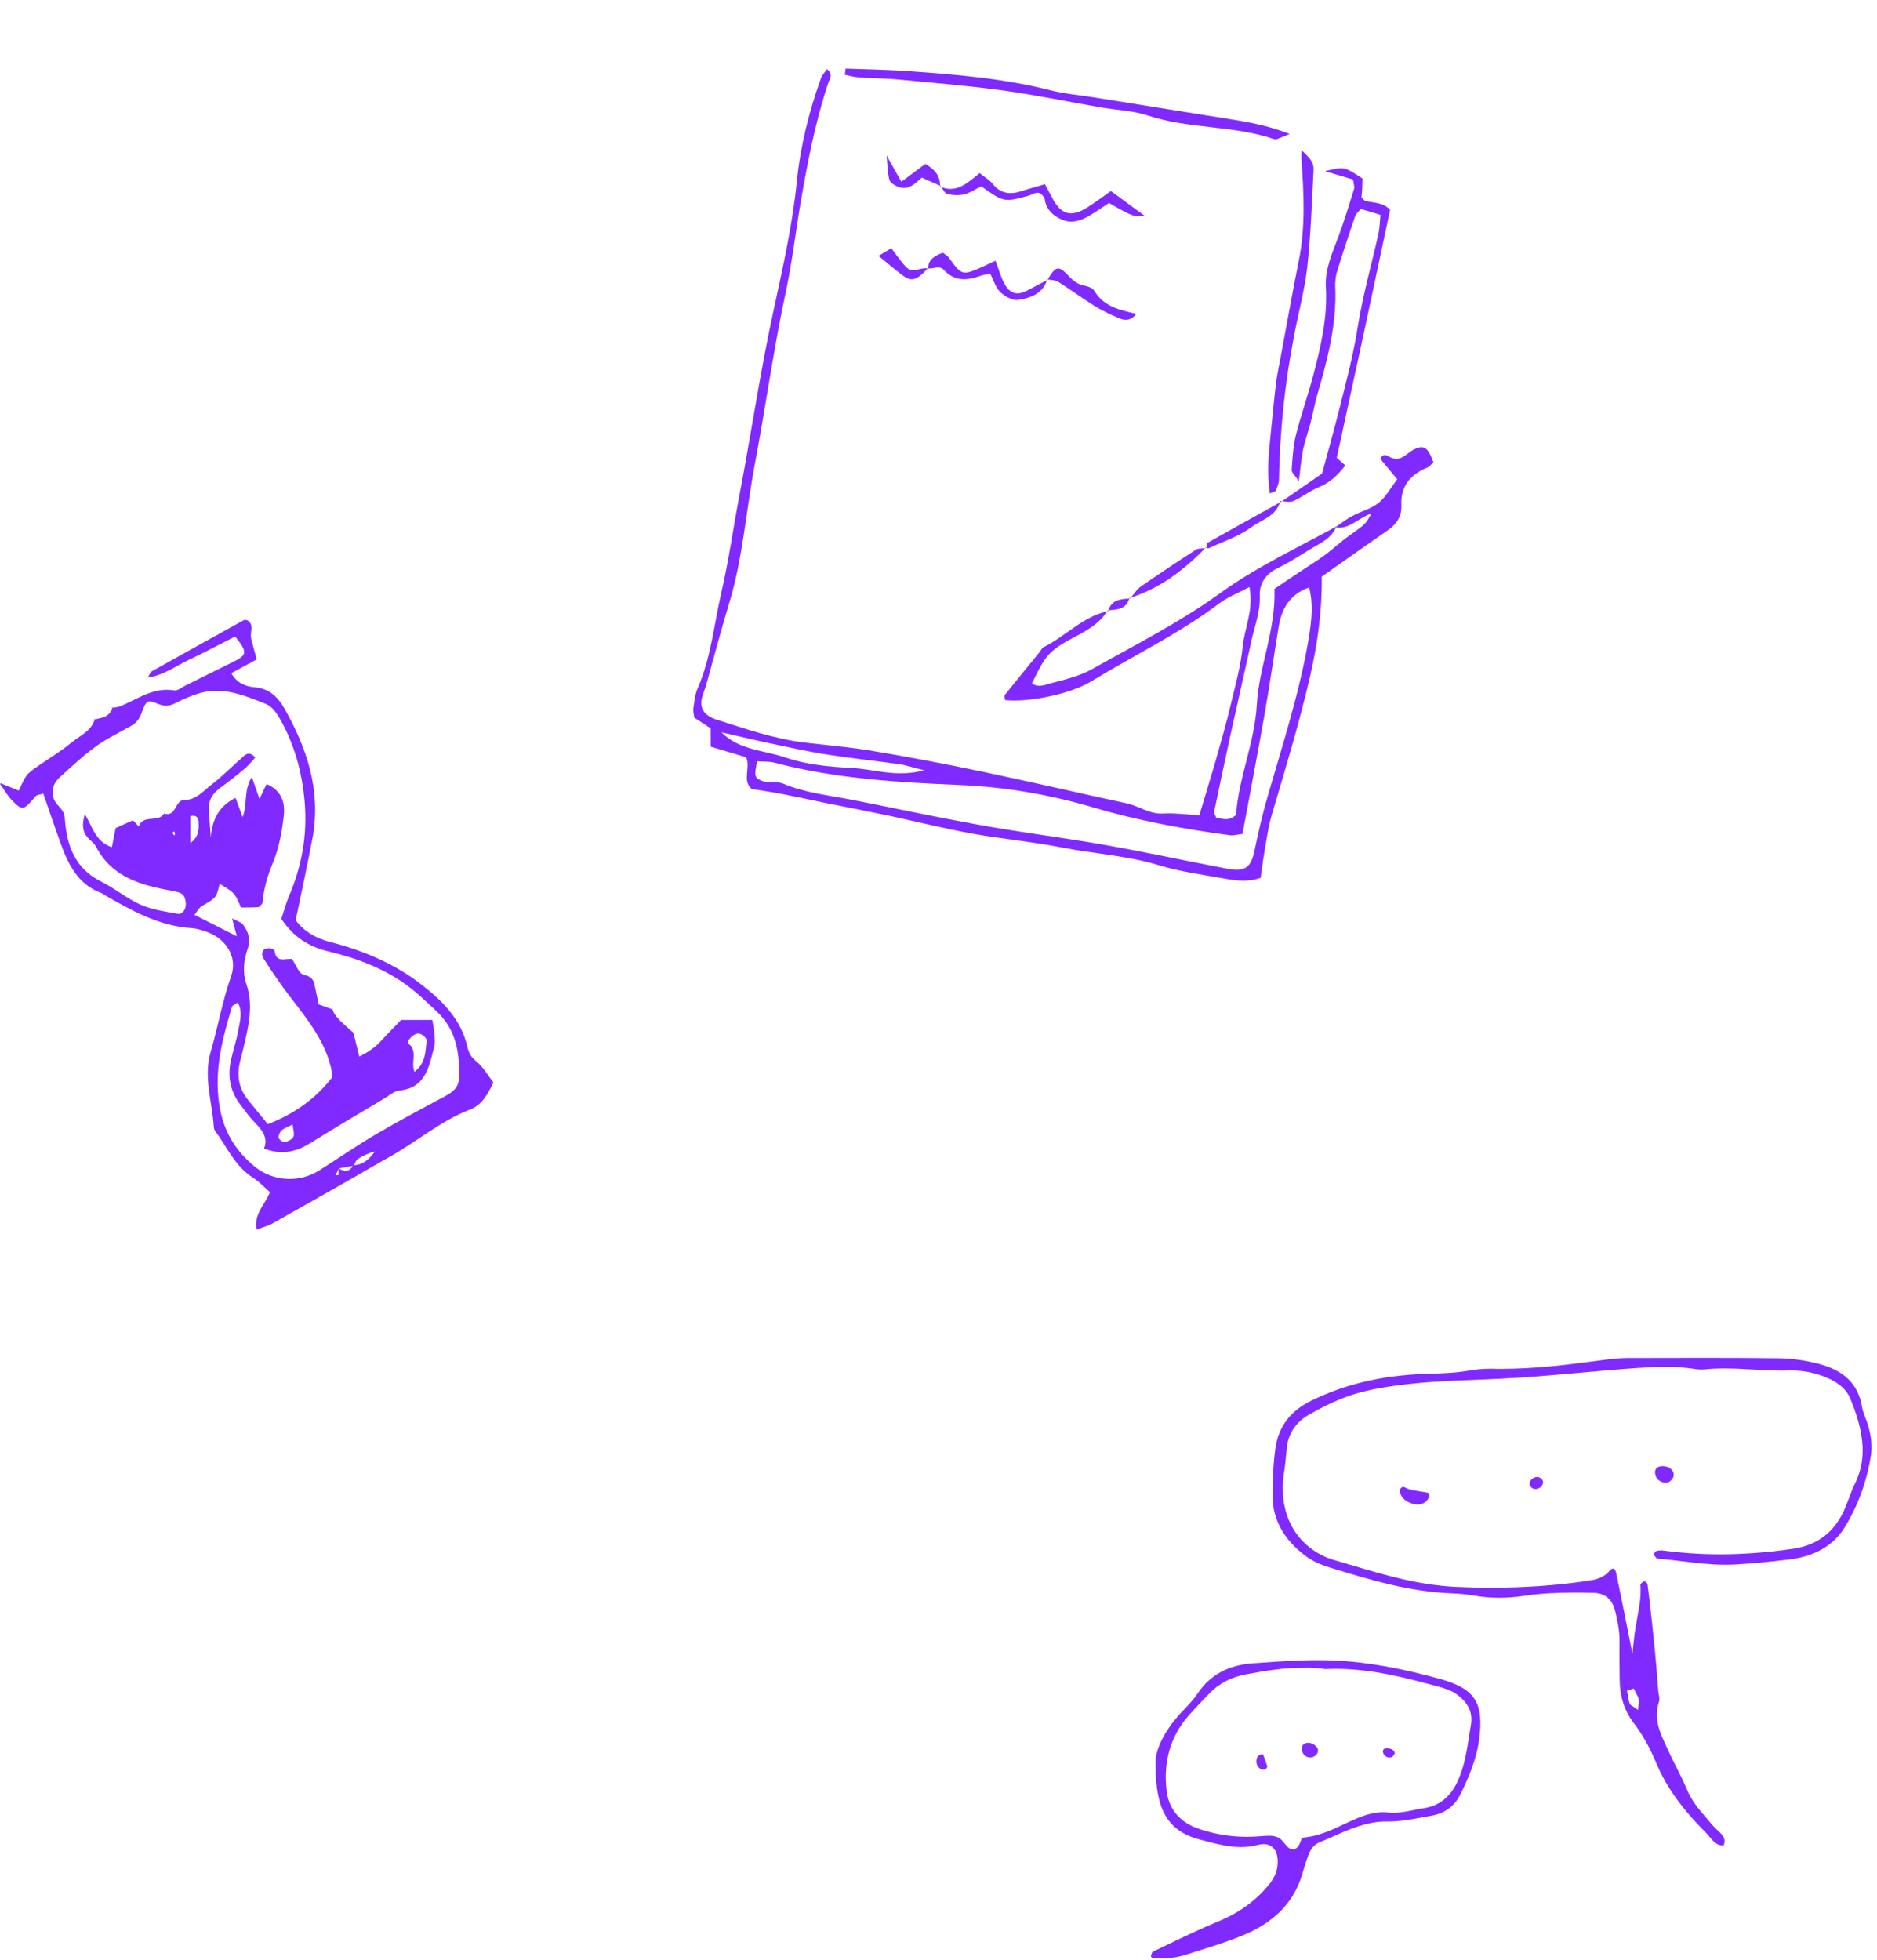 <svg width="318" height="332" viewBox="0 0 318 332" fill="none" xmlns="http://www.w3.org/2000/svg">
  <path d="M25.014 114.829C25.263 114.431 25.412 113.884 25.76 113.685C30.932 110.776 36.129 107.917 41.326 105.032C41.45 104.958 41.624 105.032 41.873 105.057C43.166 105.803 42.295 107.096 42.544 108.14C42.818 109.259 43.141 110.353 43.489 111.696C42.022 112.492 40.629 113.263 39.187 114.033C40.132 115.699 41.599 116.296 43.215 116.42C45.652 116.619 47.144 118.161 48.213 120.051C52.042 126.814 54.405 133.95 52.962 141.857C52.117 146.383 51.122 150.883 50.103 155.856C51.346 157.622 53.36 158.89 55.847 159.536C61.491 160.979 66.812 163.191 71.437 166.797C75.018 169.582 78.151 172.715 79.195 177.365C79.419 178.359 79.817 179.055 80.662 179.752C81.88 180.746 82.701 182.213 83.596 183.357C82.552 185.52 81.557 187.211 79.593 187.957C74.595 189.897 70.567 193.427 65.942 195.988C63.928 197.107 61.939 198.301 59.925 199.445C55.325 202.055 50.749 204.666 46.125 207.252C45.354 207.675 44.434 207.899 43.464 208.272C42.992 205.512 44.931 204.045 45.727 201.931C44.782 201.111 43.912 200.141 42.842 199.47C39.908 197.605 38.566 194.521 36.651 191.836C36.452 191.562 36.228 191.264 36.228 190.966C35.98 186.714 34.438 182.561 35.681 178.21C36.925 173.933 37.695 169.507 39.162 165.33C40.306 162.023 38.193 159.213 35.656 158.094C34.612 157.647 33.443 157.274 32.325 157.199C26.854 156.826 22.279 154.215 17.679 151.58C17.53 151.505 17.43 151.356 17.281 151.306C13.079 149.814 11.463 146.209 10.12 142.429C9.175 139.818 8.305 137.183 7.335 134.423C6.838 134.597 6.266 134.597 6.017 134.895C3.978 137.307 3.804 137.382 1.989 135.517C1.218 134.721 0.671 133.702 0 132.782L0.149 132.682C1.169 133.105 2.163 133.503 3.183 133.925C4.426 131.19 4.426 131.165 6.415 129.773C8.305 128.455 10.294 127.286 12.059 125.819C13.527 124.601 15.541 123.83 16.088 121.717L15.889 121.891C17.231 121.592 18.674 121.468 19.071 119.752L18.872 119.902C19.345 119.827 19.867 119.827 20.315 119.653C23.299 118.435 25.984 116.346 29.54 116.943C30.062 117.042 30.733 116.47 31.305 116.172C34.115 114.804 36.9 113.387 39.684 112.019C41.873 110.95 41.922 110.378 39.834 107.817C37.273 109.11 34.687 110.503 32.051 111.746C29.714 112.84 27.6 114.481 24.89 114.779L25.014 114.829ZM57.388 197.928C57.214 198.301 57.04 198.674 56.866 199.047C57.015 199.047 57.19 199.047 57.339 199.047C57.339 198.649 57.339 198.251 57.364 197.903C58.358 198.475 59.228 198.574 59.825 197.356C61.541 197.356 62.585 196.312 63.505 195.044C62.436 195.317 61.466 195.765 60.596 196.337C60.273 196.56 60.148 197.082 59.925 197.455C59.079 197.605 58.234 197.754 57.388 197.928ZM40.828 153.718C39.759 151.231 39.759 151.231 37.223 149.715C36.626 152.127 36.601 152.102 34.189 153.469C33.692 153.768 33.394 154.414 32.946 154.961C35.433 156.204 37.695 157.373 40.132 158.591C39.859 157.597 39.66 156.851 39.312 155.558C40.182 156.03 40.828 156.18 41.152 156.577C42.096 157.796 42.494 159.188 41.947 160.755C41.276 162.694 41.077 164.708 41.723 166.623C42.743 169.607 42.37 172.491 41.723 175.425C41.4 176.892 41.052 178.334 40.679 179.776C40.082 182.188 40.455 184.376 42.022 186.316C43.141 187.708 44.285 189.076 45.379 190.419C49.854 188.678 53.435 186.117 56.22 182.561C56.22 182.163 56.27 181.815 56.22 181.517C55.225 176.445 52.042 172.615 49.009 168.662C47.517 166.697 46.124 164.659 44.782 162.57C44.483 162.097 44.135 161.351 44.807 160.78C45.13 160.705 45.453 160.556 45.727 160.606C46.025 160.655 46.498 160.879 46.522 161.053C46.771 163.216 48.412 162.271 49.481 162.446C50.128 163.39 50.6 164.857 51.396 165.081C52.565 165.38 53.112 165.777 53.31 166.872C53.534 167.99 53.783 169.109 54.007 170.129C54.927 170.452 55.673 170.726 56.344 170.974C56.543 171.869 57.364 172.765 59.875 174.928C60.198 176.196 60.496 177.464 60.87 178.956C62.411 178.21 63.58 177.389 64.574 176.295C65.693 175.077 66.837 173.933 67.956 172.765C69.697 172.765 71.437 172.765 73.252 172.765C73.377 173.61 73.526 174.256 73.576 174.903C73.625 175.723 73.774 176.619 73.551 177.389C72.656 180.672 72.158 184.277 67.633 184.725C66.738 184.824 65.892 185.62 65.022 186.117C60.894 188.579 56.767 191.015 52.689 193.552C50.327 195.019 47.915 195.765 44.732 194.546C45.602 192.358 43.986 191.065 42.668 189.598C41.997 188.877 41.45 188.032 40.828 187.261C39.088 185.048 38.516 182.536 39.088 179.776C39.461 178.011 40.057 176.27 40.381 174.48C40.629 172.988 41.176 171.397 40.281 169.806C39.784 170.154 39.361 170.303 39.287 170.552C37.695 175.947 36.253 181.243 37.148 187.087C37.82 191.538 39.809 194.82 43.091 197.555C46.224 200.141 50.675 200.414 54.131 198.226C57.339 196.187 60.472 194.024 63.729 192.109C67.583 189.847 71.537 187.758 75.465 185.645C76.709 184.973 77.703 184.202 77.753 182.686C77.927 178.409 77.28 174.406 73.973 171.297C72.879 170.278 71.81 169.259 70.691 168.289C66.34 164.509 61.118 162.446 55.623 161.153C52.217 160.332 49.63 158.616 47.666 155.633C48.089 154.34 48.437 153.047 48.934 151.853C51.122 146.756 52.092 141.46 51.62 135.89C51.197 130.867 49.904 126.118 47.417 121.742C46.87 120.772 46.05 119.628 45.08 119.255C41.4 117.788 37.67 116.197 33.568 117.49C32.325 117.887 31.081 118.41 29.913 119.006C28.819 119.578 27.973 119.752 26.705 119.205C24.989 118.459 24.741 118.658 23.995 120.747C23.622 121.766 23.124 122.463 22.204 122.96C21.036 123.582 19.892 124.253 18.723 124.875C15.466 126.615 12.88 129.201 10.17 131.613C8.628 133.005 8.454 134.92 9.822 136.412C10.493 137.158 10.916 137.556 10.99 138.699C11.289 143.125 12.656 147.079 17.082 149.292C19.444 150.461 21.508 152.226 23.895 153.27C25.81 154.116 28.023 154.389 30.111 154.787C30.882 154.936 31.529 154.016 31.479 153.096C31.38 151.604 30.957 151.231 29.341 150.933C24.094 149.988 19.022 148.72 16.262 143.399C15.963 142.827 15.367 142.429 14.919 141.932C13.899 140.838 13.899 139.57 14.372 137.879C15.665 140.067 16.212 142.603 18.947 143.498C19.171 142.38 19.395 141.261 19.594 140.266C20.638 139.794 21.608 139.346 22.528 138.948C22.876 139.296 23.199 139.644 23.522 139.992C24.218 137.854 26.829 139.445 27.774 137.804C29.888 138.451 29.639 135.517 31.156 135.517C33.269 135.517 34.413 134 35.806 132.931C37.77 131.414 39.51 129.624 41.375 128.008C41.898 127.56 42.544 127.436 43.24 128.331C42.619 128.977 42.047 129.723 41.326 130.32C39.933 131.489 38.466 132.583 37.024 133.677C35.905 134.547 35.308 135.691 35.383 137.108C35.482 138.699 35.607 140.266 35.706 141.857C35.955 138.898 36.999 136.586 39.908 135.144C40.281 136.163 40.654 137.133 41.102 138.401C41.972 136.163 41.226 133.925 42.668 131.613C43.191 133.155 43.539 134.149 43.961 135.343C44.409 134.373 44.757 133.677 45.155 132.806C47.666 133.826 48.313 135.939 48.089 138.053C47.791 140.838 47.268 143.672 46.199 146.234C45.279 148.422 44.682 150.56 44.483 152.873C44.459 153.146 44.086 153.37 43.862 153.643C42.967 153.718 41.873 153.718 40.828 153.718ZM70.219 181.542C72.183 180.075 72.059 178.036 72.282 176.221C72.332 175.873 71.512 175.152 71.039 175.077C70.094 174.903 68.752 176.42 69.224 176.793C70.84 178.061 69.547 179.876 70.219 181.542ZM32.25 142.802C33.667 141.758 33.717 140.515 33.642 139.222C33.593 138.501 33.294 138.028 32.25 138.227C32.25 139.644 32.25 141.136 32.25 142.802ZM49.581 190.468C48.76 190.891 48.139 191.09 47.691 191.488C47.393 191.761 47.144 192.358 47.219 192.731C47.293 193.054 47.94 193.502 48.238 193.427C48.785 193.328 49.506 193.005 49.705 192.557C49.929 192.085 49.655 191.364 49.581 190.468ZM29.664 141.161C29.614 141.037 29.564 140.912 29.49 140.813C29.415 140.912 29.216 141.037 29.241 141.087C29.291 141.261 29.44 141.385 29.54 141.534C29.589 141.41 29.614 141.285 29.664 141.161Z" fill="#812AFF"/>
  <path d="M187.663 103.378C186.147 105.935 183.486 107.113 181.096 108.423C177.346 110.469 176.871 111.625 174.837 115.741C175.893 116.549 177.072 115.993 178.031 115.734C180.395 115.117 182.879 114.535 184.997 113.351C192.324 109.233 199.843 105.432 206.689 100.495C212.873 96.036 219.749 92.821 226.415 89.181C225.824 90.639 224.663 91.486 223.35 92.236C221.046 93.52 218.869 95.076 216.505 96.212C214.42 97.199 213.348 98.877 213.427 100.872C213.545 103.606 212.574 105.989 212.024 108.524C210.829 114.006 209.569 119.442 208.373 124.924C207.459 129.114 206.576 133.288 205.71 137.493C205.663 137.738 205.901 138.069 206.073 138.535C207.083 138.629 208.156 139.209 209.417 138.029C209.811 131.841 212.549 125.885 212.927 119.407C213.288 112.897 216.176 106.701 215.917 99.747C217.28 98.831 218.774 97.824 220.269 96.817C221.632 95.901 223.053 95.053 224.383 94.075C225.844 93.006 227.157 91.738 228.635 90.7C231.274 88.815 231.314 88.853 232.333 87.004C230.074 87.704 228.567 89.797 226.247 89.312C227.194 88.661 228.114 87.924 229.128 87.396C230.582 86.61 232.292 86.187 233.55 85.187C234.778 84.204 235.564 82.7 236.72 81.177C235.804 80.073 234.807 78.893 233.858 77.727C234.335 76.65 235.052 77.202 235.524 77.447C237.307 78.342 238.234 76.802 239.488 76.165C241.23 75.284 241.864 75.681 242.851 78.285C242.53 78.578 242.245 79.012 241.826 79.198C238.929 80.383 237.253 82.348 237.419 85.615C237.5 87.43 236.63 88.779 235.159 89.793C233.127 91.211 231.102 92.604 229.094 94.029C227.355 95.248 225.608 96.491 223.931 97.677C223.998 103.536 223.212 109.036 221.961 114.527C220.142 122.444 217.776 130.197 215.48 137.971C214.868 140.02 214.59 142.168 214.217 144.289C213.971 145.72 213.789 147.197 213.577 148.691C211.406 149.444 209.462 149.175 207.54 148.834C203.797 148.158 199.998 147.672 196.36 146.56C190.934 144.914 185.316 144.612 179.799 143.535C174.772 142.553 169.668 142.093 164.644 141.19C159.943 140.331 155.281 139.173 150.6 138.164C146.886 137.393 143.158 136.669 139.437 135.921C137.188 135.457 134.922 134.962 132.666 134.522C130.901 134.177 129.131 133.934 127.352 133.636C125.668 132.147 127.202 130.14 126.411 128.269C124.529 127.707 122.528 127.109 120.407 126.476C120.406 125.438 120.407 124.478 120.396 123.385C119.512 122.783 118.556 122.161 117.6 121.538C117.559 120.981 117.394 120.49 117.457 120.016C117.642 118.878 117.721 117.656 118.184 116.626C120.466 111.417 120.957 105.777 122.217 100.34C123.484 94.88 124.243 89.294 125.296 83.769C127.281 73.385 128.799 62.914 131.06 52.56C132.625 45.32 134.268 38.078 135.009 30.644C135.601 24.749 137.061 18.905 139.078 13.279C139.265 12.738 139.708 12.299 140.091 11.713C141.252 12.605 140.552 13.382 140.344 13.994C138.18 20.459 136.895 27.107 135.73 33.792C134.824 38.997 134.236 44.27 133.133 49.442C131.04 59.145 129.714 68.974 127.867 78.724C126.398 86.512 125.862 94.474 123.555 102.115C122.158 106.706 120.952 111.354 119.658 115.95C119.447 116.744 119.086 117.518 118.898 118.319C118.6 119.579 119.052 120.674 120.11 121.301C120.527 121.555 120.982 121.769 121.459 121.912C126.338 123.472 131.206 125.159 136.316 125.777C140.098 126.232 143.9 126.536 147.656 127.165C154.007 128.231 160.346 129.423 166.643 130.758C174.728 132.446 182.78 134.331 190.852 136.066C192.95 136.511 194.71 137.919 197.003 137.799C198.958 137.683 200.95 137.966 203.196 138.091C204.106 135.042 205.062 131.928 205.97 128.8C206.869 125.616 207.791 122.441 208.547 119.215C209.326 115.996 210.208 112.782 210.537 109.507C210.862 106.334 212.439 103.224 211.674 99.441C209.64 100.52 207.914 101.172 206.5 102.256C199.738 107.347 192.105 111.01 184.904 115.399C181.254 117.631 174.122 119.005 170.278 118.583C170.268 118.269 170.105 117.857 170.258 117.695C172.21 115.242 174.202 112.826 176.171 110.404C176.376 110.154 176.521 109.756 176.792 109.629C180.564 107.772 183.501 104.367 187.84 103.482C187.73 103.502 187.663 103.378 187.663 103.378ZM210.502 141.259C209.616 141.358 208.985 141.559 208.361 141.476C200.5 140.427 192.73 138.989 185.098 136.736C177.801 134.583 170.295 133.302 162.661 132.969C152.105 132.515 141.568 131.912 131.271 129.201C130.382 128.962 129.401 129.032 128.258 128.95C128.114 129.867 127.96 130.47 127.956 131.092C127.949 131.375 128.166 131.777 128.407 131.927C128.8 132.174 129.286 132.371 129.76 132.435C130.732 132.569 131.804 132.37 132.681 132.736C136.388 134.31 140.35 134.688 144.221 135.455C149.421 136.463 154.593 137.566 159.77 138.567C163.181 139.222 166.569 139.87 169.985 140.423C175.852 141.371 181.745 142.144 187.607 143.194C194.435 144.402 201.208 145.88 208.038 147.166C210.958 147.727 211.962 146.885 212.542 144.074C213.176 140.994 213.882 137.935 214.747 134.949C217.322 126.065 220.19 117.242 221.727 108.099C222.303 104.691 222.441 102.059 221.801 99.506C218.649 100.589 217.152 102.997 216.637 106.113C215.824 111.008 215.137 115.915 214.277 120.796C213.111 127.48 211.834 134.105 210.502 141.259ZM122.226 124.035C125.233 127.087 129.37 127.05 133.068 128.31C136.599 129.52 140.512 129.884 144.295 130.08C148.029 130.261 151.766 131.739 156.58 130.478C154.478 129.955 153.397 129.58 152.275 129.426C148.19 128.855 144.085 128.434 140.022 127.792C136.772 127.289 133.54 126.557 130.316 125.88C127.608 125.305 124.92 124.658 122.226 124.035Z" fill="#812AFF"/>
  <path d="M216.994 85.044C219.419 83.355 221.867 81.673 223.992 80.205C225.021 76.412 225.981 72.936 226.87 69.439C228.052 64.784 229.275 60.167 230.021 55.407C230.874 50.031 232.392 44.775 233.561 39.467C233.76 38.54 233.768 37.557 233.881 36.397C232.69 36.041 231.618 35.721 230.546 35.401C230.168 35.885 229.706 36.214 229.578 36.643C228.513 39.776 227.471 42.916 226.501 46.078C226.274 46.84 226.198 47.7 226.216 48.51C226.52 54.881 224.894 60.934 223.149 66.953C222.703 68.532 222.417 70.186 221.995 71.772C221.616 73.216 221.094 74.617 220.786 76.082C220.474 77.65 220.335 79.243 220.045 81.518C219.391 80.492 218.802 80.031 218.828 79.598C218.971 77.642 219.073 75.648 219.54 73.738C220.386 70.383 221.548 67.098 222.449 63.734C223.748 58.776 224.944 53.813 224.63 48.607C224.455 45.545 225.737 42.814 226.774 40.035C227.738 37.417 228.573 34.708 229.393 32.047C229.522 31.618 229.316 31.089 229.232 30.415C227.731 29.967 226.206 29.512 224.467 28.992C227.738 28.205 227.738 28.205 230.839 30.247C230.816 30.759 230.812 31.38 230.784 31.995C230.768 32.483 230.704 32.957 230.655 33.383C230.932 33.673 231.116 34.014 231.385 34.068C232.802 34.362 234.35 34.305 235.514 35.535C233.985 42.656 232.5 49.712 230.985 56.785C229.489 63.708 227.969 70.624 226.473 77.547C226.926 77.941 227.396 78.367 227.93 78.838C226.681 80.412 225.378 81.735 223.459 82.511C221.929 83.118 220.618 84.206 219.121 84.875C218.492 85.154 217.611 84.891 216.839 84.868C216.911 84.89 216.994 85.044 216.994 85.044Z" fill="#812AFF"/>
  <path d="M143.257 11.621C146.825 11.752 150.39 11.804 153.922 12.055C162.004 12.625 170.057 13.291 177.971 15.291C180.359 15.9 182.867 16.104 185.294 16.492C192.474 17.649 199.637 18.776 206.817 19.934C210.533 20.524 214.27 21.044 218.5 22.696C217.35 23.157 216.845 23.369 216.317 23.575C216.169 23.635 215.972 23.602 215.829 23.559C208.902 21.205 201.41 21.875 194.446 19.562C191.966 18.743 189.241 18.656 186.647 18.219C181.118 17.269 175.622 16.121 170.067 15.344C164.212 14.53 158.281 14.057 152.378 13.488C150.082 13.27 147.77 13.28 145.459 13.109C144.695 13.062 143.908 12.827 143.149 12.678C143.184 12.3 143.205 11.969 143.257 11.621Z" fill="#812AFF"/>
  <path d="M215.123 83.577C214.642 80.06 214.914 76.976 215.241 73.881C215.549 70.937 215.81 67.979 216.166 65.049C216.366 63.422 216.723 61.79 217.026 60.168C218.022 54.834 218.97 49.486 220.037 44.174C221.202 38.449 220.894 32.7 220.491 26.923C220.469 26.475 220.495 26.042 220.516 25.451C222.218 27.049 222.614 27.635 222.537 28.935C222.244 34.349 222.077 39.775 221.491 45.127C221.049 49.043 220.006 52.883 219.263 56.762C217.671 64.876 216.836 73.06 216.68 81.317C216.676 81.939 216.341 82.54 216.139 83.128C216.08 83.24 215.86 83.278 215.123 83.577Z" fill="#812AFF"/>
  <path d="M159.244 31.601C162.02 32.819 163.882 31.014 165.969 29.327C166.784 29.986 167.649 30.477 168.215 31.191C169.581 32.871 171.237 32.976 173.106 32.366C174.344 31.957 175.584 31.627 177.034 31.204C177.495 32.094 177.862 32.775 178.23 33.455C179.746 36.373 181.414 36.871 184.184 35.155C185.557 34.294 186.832 33.325 188.21 32.361C190.208 33.84 191.996 35.152 194.041 36.645C191.902 36.681 191.902 36.681 187.889 34.393C186.925 35.013 185.878 35.739 184.767 36.419C183.308 37.307 181.699 37.916 180.074 37.275C178.544 36.663 177.235 35.571 176.987 33.707C176.946 33.409 176.632 33.16 176.41 32.86C175.613 32.311 174.919 32.986 174.162 33.175C170.098 34.271 170.074 34.264 166.236 31.561C165.353 31.998 164.406 32.649 163.337 32.927C162.439 33.152 161.398 33.075 160.479 32.852C160.019 32.74 159.728 31.979 159.351 31.503L159.244 31.601Z" fill="#812AFF"/>
  <path d="M157.222 45.503C157.258 43.905 158.396 43.31 159.741 42.804C160.096 43.091 160.544 43.329 160.8 43.691C162.809 46.522 163.056 46.648 165.82 45.475C166.682 45.109 167.541 44.665 168.65 44.166C169.19 45.573 169.52 46.813 170.098 47.92C171.07 49.793 172.316 50.139 174.141 49.153C175.255 48.552 176.386 47.981 177.492 47.403L177.426 47.28C176.74 49.748 174.608 50.46 172.534 50.801C171.603 50.964 170.265 50.228 169.495 49.505C168.701 48.775 168.371 47.534 167.743 46.335C167.126 46.488 166.507 46.562 165.924 46.778C163.739 47.578 161.655 47.605 159.969 45.778C159.065 44.807 158.116 45.64 157.213 45.448L157.222 45.503Z" fill="#812AFF"/>
  <path d="M177.46 47.42C178.712 45.225 179.279 44.979 180.562 46.244C181.496 47.198 182.322 48.171 183.761 48.393C184.354 48.492 185.135 48.829 185.417 49.277C187.004 51.956 189.744 52.515 192.486 53.152C191.711 54.27 190.675 54.35 189.75 53.97C188.252 53.341 186.75 52.633 185.37 51.78C183.292 50.485 181.318 49.013 179.263 47.725C178.758 47.418 178.027 47.433 177.41 47.327C177.393 47.296 177.46 47.42 177.46 47.42Z" fill="#812AFF"/>
  <path d="M191.425 101.413C192.048 100.717 192.564 99.859 193.318 99.331C196.366 97.205 199.471 95.148 202.594 93.122C203.048 92.817 203.767 92.928 204.387 92.853L204.32 92.73C200.624 96.504 196.524 99.718 191.358 101.289L191.425 101.413Z" fill="#812AFF"/>
  <path d="M204.386 92.853C204.455 92.536 204.416 92.058 204.578 91.95C208.697 89.625 212.834 87.331 216.97 85.037L216.886 84.882C216.282 87.427 213.744 88.018 212.046 89.275C209.909 90.869 207.214 91.725 204.772 92.865C204.679 92.915 204.462 92.772 204.319 92.729L204.386 92.853Z" fill="#812AFF"/>
  <path d="M159.375 31.51C158.369 31.054 157.356 30.622 156.167 30.085C154.937 31.249 153.586 32.559 151.582 31.363C150.547 30.743 150.54 30.767 150.203 26.332C151.22 28.141 151.879 29.324 152.712 30.792C154.211 29.683 155.456 28.731 156.755 27.77C158.285 28.642 159.358 29.741 159.244 31.601L159.375 31.51Z" fill="#812AFF"/>
  <path d="M157.188 45.441C155.295 47.522 154.438 47.786 152.85 46.585C151.577 45.634 150.38 44.602 148.838 43.337C149.663 42.831 150.289 42.473 151.015 42.041C151.926 43.247 152.621 44.311 153.491 45.219C154.598 46.38 155.985 45.211 157.228 45.479C157.221 45.503 157.188 45.441 157.188 45.441Z" fill="#812AFF"/>
  <path d="M191.358 101.289C190.83 103.233 189.21 103.269 187.672 103.38L187.739 103.504C188.284 101.591 189.83 101.456 191.432 101.389C191.425 101.413 191.358 101.289 191.358 101.289Z" fill="#812AFF"/>
  <path d="M280.834 264.012C282.213 264.126 283.615 264.287 284.948 264.448C287.384 264.747 289.911 265.046 292.393 265.046C292.945 265.046 293.496 265.023 294.002 265C296.691 264.839 299.586 264.586 303.125 264.149C306.09 263.805 310.112 262.587 312.456 258.818C314.731 255.187 316.27 250.958 316.96 246.569C317.213 244.96 317.029 243.214 316.454 241.33C316.339 240.962 316.201 240.594 316.064 240.226C315.811 239.583 315.558 238.917 315.443 238.227C314.823 234.481 312.433 232.137 308.135 231.011C305.86 230.414 303.608 230.115 301.448 230.069C297.541 230.023 293.428 230 288.487 230C284.534 230 280.535 230.023 276.652 230.023H275.732C274.262 230.023 272.814 230.207 271.228 230.414C265.575 231.172 260.013 231.861 254.383 231.861C253.878 231.861 253.372 231.861 252.866 231.838C252.729 231.838 252.591 231.838 252.453 231.838C251.281 231.838 250.063 231.953 248.845 232.16C246.639 232.551 244.387 232.62 242.226 232.689C241.974 232.689 241.721 232.712 241.468 232.712C234.16 232.965 227.84 234.458 222.141 237.262C218.579 239.008 216.603 241.651 216.074 245.328C215.729 247.833 215.569 250.568 215.592 253.486C215.638 257.439 217.545 260.84 221.222 263.575C222.256 264.356 223.635 265 225.198 265.482C231.931 267.551 238.871 269.665 246.133 269.895C247.259 269.941 248.477 270.056 249.856 270.285C251.189 270.515 252.591 270.63 253.992 270.63C255.417 270.63 256.865 270.515 258.405 270.285C260.91 269.918 263.598 269.757 266.816 269.757C267.781 269.757 268.792 269.78 269.941 269.803C271.894 269.849 273.135 270.86 273.618 272.813C274.009 274.422 274.399 276.122 274.376 277.915C274.353 279.317 274.376 280.742 274.376 282.097C274.376 282.833 274.399 283.591 274.399 284.327C274.399 287.291 275.181 289.727 276.743 291.795C278.237 293.749 279.501 296.001 280.627 298.69C282.282 302.642 284.948 306.365 288.992 310.41C289.222 310.64 289.429 310.892 289.636 311.145C290.279 311.904 290.877 312.593 291.842 312.593C291.911 312.593 291.957 312.593 292.026 312.593C292.462 311.467 291.888 310.846 290.923 309.95C290.647 309.697 290.371 309.422 290.118 309.146C289.797 308.755 289.452 308.364 289.13 307.974C287.866 306.526 286.579 305.009 285.798 303.102C285.269 301.838 284.626 300.574 284.028 299.356C283.569 298.437 283.063 297.472 282.627 296.506C282.512 296.254 282.397 296.001 282.282 295.748C281.225 293.473 280.122 291.106 281.064 288.279C281.179 287.912 281.11 287.429 281.018 286.923C280.972 286.694 280.949 286.441 280.926 286.188C280.88 285.591 280.834 284.993 280.788 284.396C280.65 282.741 280.512 281.017 280.351 279.34C280.053 276.329 279.639 272.377 279.133 268.424C279.087 268.148 278.881 267.872 278.605 267.872C278.536 267.872 278.49 267.895 278.421 267.918C278.237 267.987 277.961 268.263 277.916 268.401C278.076 270.377 277.709 272.285 277.364 274.146C277.18 275.134 276.996 276.145 276.881 277.157L276.56 280.098L275.985 277.203C275.778 276.191 275.594 275.203 275.388 274.192C274.882 271.641 274.353 268.998 273.802 266.402C273.71 265.965 273.503 265.689 273.273 265.689C273.089 265.689 272.883 265.827 272.699 266.057C271.573 267.39 270.148 267.597 268.769 267.803H268.746C263.529 268.562 258.244 268.929 252.591 268.929C250.683 268.929 248.707 268.883 246.731 268.792C240.457 268.516 234.528 266.769 228.806 265.069C227.909 264.793 226.99 264.517 226.071 264.264C223.29 263.46 220.9 261.713 219.36 259.369C217.614 256.704 216.97 253.325 217.522 249.603C217.706 248.385 217.844 247.052 217.982 245.512C218.188 242.915 219.475 240.916 221.796 239.606C225.496 237.492 228.53 236.251 231.632 235.561C237.837 234.182 244.226 233.93 250.407 233.7C252.82 233.608 255.302 233.493 257.738 233.332C261.185 233.102 264.702 232.781 268.08 232.482C270.975 232.229 273.986 231.953 276.927 231.747C278.582 231.632 280.374 231.517 282.144 231.517C283.431 231.517 284.58 231.563 285.706 231.701C286.005 231.724 286.326 231.769 286.625 231.815C287.223 231.907 287.774 231.976 288.326 231.976C288.51 231.976 288.67 231.976 288.808 231.953C289.865 231.838 290.992 231.792 292.232 231.792C293.841 231.792 295.473 231.884 297.058 231.976C298.621 232.068 300.253 232.16 301.838 232.16C302.252 232.16 302.666 232.16 303.056 232.137C303.217 232.137 303.401 232.137 303.562 232.137C305.63 232.137 307.63 232.551 309.537 233.378C310.824 233.93 312.639 234.895 313.467 236.894C316.661 244.478 315.627 248.5 314.202 251.441C313.834 252.176 313.536 252.981 313.26 253.739C312.961 254.52 312.662 255.325 312.295 256.106C310.548 259.714 307.768 261.736 303.815 262.334C299.563 262.954 295.404 263.276 291.451 263.276C288.142 263.276 284.879 263.046 281.73 262.633C281.615 262.61 281.478 262.61 281.363 262.61C281.087 262.61 280.811 262.656 280.581 262.725C280.535 262.748 280.374 262.886 280.26 263.092C280.214 263.184 280.122 263.391 280.512 263.759C280.558 263.92 280.742 263.989 280.834 264.012ZM276.399 286.142L276.789 286.004L276.973 286.372C277.042 286.51 277.111 286.648 277.18 286.786C277.364 287.13 277.548 287.498 277.663 287.866C277.755 288.141 277.709 288.417 277.64 288.647C277.617 288.716 277.617 288.808 277.594 288.854L277.502 289.635L276.858 289.176C276.812 289.153 276.743 289.107 276.675 289.061C276.445 288.946 276.169 288.785 276.077 288.486C275.939 288.072 275.87 287.636 275.801 287.245C275.778 287.084 275.755 286.923 275.709 286.786L275.64 286.395L276.399 286.142Z" fill="#812AFF"/>
  <path d="M223.128 281.201C219.888 281.201 216.602 281.431 213.454 281.661L212.327 281.73C208.122 282.029 205.043 283.683 202.951 286.786C202.262 287.82 201.389 288.739 200.561 289.612C200.355 289.842 200.125 290.072 199.918 290.302C197.206 293.266 195.574 296.644 195.781 298.919V298.965C195.781 306.687 197.919 310.226 203.411 311.628C203.71 311.697 203.985 311.766 204.284 311.858C206.33 312.386 208.26 312.869 210.259 312.869C211.247 312.869 212.167 312.754 213.086 312.501C213.431 312.409 213.775 312.363 214.074 312.363C214.74 312.363 215.292 312.593 215.706 313.007C216.234 313.535 216.487 314.385 216.464 315.466C216.441 316.798 215.981 317.97 215.085 319.097C212.879 321.854 210.075 323.923 206.49 325.416C203.319 326.726 200.171 328.243 197.114 329.714C196.517 330.012 195.896 330.288 195.299 330.587C195.207 330.633 195.023 331.001 195 331.345C195 331.414 195.023 331.46 195.046 331.483C195.115 331.575 195.299 331.644 195.506 331.667C195.942 331.69 196.379 331.713 196.792 331.713C198.217 331.713 199.55 331.529 200.768 331.138C201.228 331.001 201.687 330.863 202.147 330.702C204.859 329.852 207.639 329.001 210.305 327.921C215.935 325.669 219.36 322.107 220.738 317.074C220.899 316.454 221.129 315.833 221.313 315.236C221.405 314.96 221.497 314.684 221.589 314.431C221.979 313.236 222.646 312.432 223.542 312.064C224.3 311.743 225.082 311.398 225.84 311.076C228.667 309.812 231.585 308.525 234.872 308.525C234.918 308.525 234.987 308.525 235.033 308.525C235.101 308.525 235.17 308.525 235.239 308.525C237.239 308.525 239.238 308.158 241.168 307.79C241.674 307.698 242.18 307.606 242.685 307.514C244.753 307.147 246.408 305.929 247.35 304.067C248.683 301.401 250.085 298.23 250.591 294.691C251.441 288.417 249.901 286.027 243.926 284.373C237.331 282.557 231.792 281.569 226.461 281.27C225.381 281.224 224.3 281.201 223.128 281.201ZM224.507 282.718C225.082 282.695 225.702 282.672 226.3 282.672C232.275 282.672 238.25 284.189 243.398 285.614L243.489 285.637C244.661 285.958 245.879 286.303 246.914 287.084C248.821 288.509 249.556 290.164 249.189 292.255C249.074 292.921 248.959 293.588 248.867 294.254C248.476 296.736 248.063 299.287 246.96 301.7C245.696 304.435 243.834 305.883 241.145 306.296C240.594 306.388 240.042 306.48 239.514 306.595C238.388 306.825 237.239 307.055 236.044 307.055C235.722 307.055 235.423 307.032 235.124 307.009C234.849 306.986 234.596 306.963 234.32 306.963C233.01 306.963 231.631 307.284 230 307.951C229.241 308.273 228.46 308.64 227.702 308.985C225.587 309.996 223.381 311.03 220.876 311.237C220.761 311.237 220.578 311.352 220.532 311.421C220.233 312.34 219.819 313.259 219.038 313.259C218.463 313.259 218.027 312.731 217.613 312.225C217.429 311.995 217.222 311.743 217.039 311.582C216.533 311.145 215.89 310.938 214.993 310.938C214.58 310.938 214.143 310.984 213.729 311.007C213.614 311.007 213.523 311.03 213.431 311.03C212.695 311.099 211.937 311.122 211.201 311.122C208.834 311.122 206.467 310.778 204.192 310.111C203.296 309.858 202.377 309.56 201.55 309.1C199.251 307.836 197.942 305.883 197.643 303.286C197.068 298.345 198.332 294.048 201.389 290.577C202.515 289.313 203.71 288.072 204.859 286.877C206.559 285.131 208.582 284.074 211.087 283.614C214.281 283.017 217.429 282.488 220.738 282.488C222.025 282.442 223.266 282.534 224.507 282.718Z" fill="#812AFF"/>
  <path d="M240.41 252.59C239.537 252.452 238.618 252.314 237.837 251.855C237.308 251.901 237.262 252.154 237.239 252.246C237.032 253.234 237.791 254.199 239.146 254.658C239.514 254.796 239.859 254.842 240.181 254.842C241.008 254.842 241.674 254.452 242.042 253.716C242.157 253.509 242.18 253.234 242.088 253.05C242.019 252.889 241.904 252.866 241.881 252.843C241.422 252.751 240.916 252.659 240.41 252.59Z" fill="#812AFF"/>
  <path d="M282.212 251.142C282.235 251.142 282.281 251.142 282.304 251.142C282.925 251.119 283.591 250.407 283.568 249.786C283.545 248.959 282.741 248.339 281.684 248.339C281.592 248.339 281.5 248.339 281.408 248.362C280.741 248.431 280.397 248.775 280.397 249.396C280.397 249.855 280.558 250.292 280.902 250.614C281.247 250.958 281.73 251.142 282.212 251.142Z" fill="#812AFF"/>
  <path d="M260.496 249.947V250.177C259.76 250.177 259.186 250.66 259.14 251.303C259.117 251.487 259.209 251.694 259.37 251.878C259.554 252.085 259.829 252.222 260.082 252.222H260.105C260.795 252.222 261.369 251.74 261.415 251.096C261.438 250.89 261.346 250.683 261.185 250.522C261.001 250.315 260.749 250.2 260.496 250.2V249.947C260.519 249.947 260.519 249.947 260.496 249.947Z" fill="#812AFF"/>
  <path d="M221.957 297.678C222.003 297.678 222.072 297.678 222.141 297.678C222.509 297.632 222.853 297.426 223.083 297.127C223.267 296.897 223.336 296.621 223.29 296.392C223.175 295.771 222.371 295.197 221.612 295.197C221.543 295.197 221.474 295.197 221.406 295.219C220.67 295.311 220.532 295.863 220.555 296.3C220.624 297.104 221.176 297.678 221.957 297.678Z" fill="#812AFF"/>
  <path d="M213.614 299.678C213.637 299.701 213.729 299.747 213.982 299.747C214.143 299.747 214.304 299.724 214.419 299.701C214.465 299.655 214.511 299.54 214.58 299.471C214.626 299.402 214.672 299.333 214.718 299.241C214.672 299.126 214.649 299.011 214.603 298.896C214.419 298.345 214.235 297.77 214.005 297.219C213.959 297.173 213.844 297.15 213.775 297.127C213.339 297.265 213.086 297.449 213.04 297.564C212.649 298.391 212.856 299.172 213.614 299.678Z" fill="#812AFF"/>
  <path d="M235.378 297.701C235.516 297.701 235.653 297.678 235.814 297.609C235.952 297.563 236.159 297.311 236.32 296.943C236.297 296.851 236.228 296.69 236.136 296.575C235.883 296.276 235.493 296.139 234.964 296.139C234.918 296.139 234.895 296.139 234.849 296.139C234.367 296.185 234.321 296.437 234.298 296.552C234.275 296.713 234.321 296.943 234.39 297.081C234.573 297.357 234.895 297.701 235.378 297.701Z" fill="#812AFF"/>
</svg>
